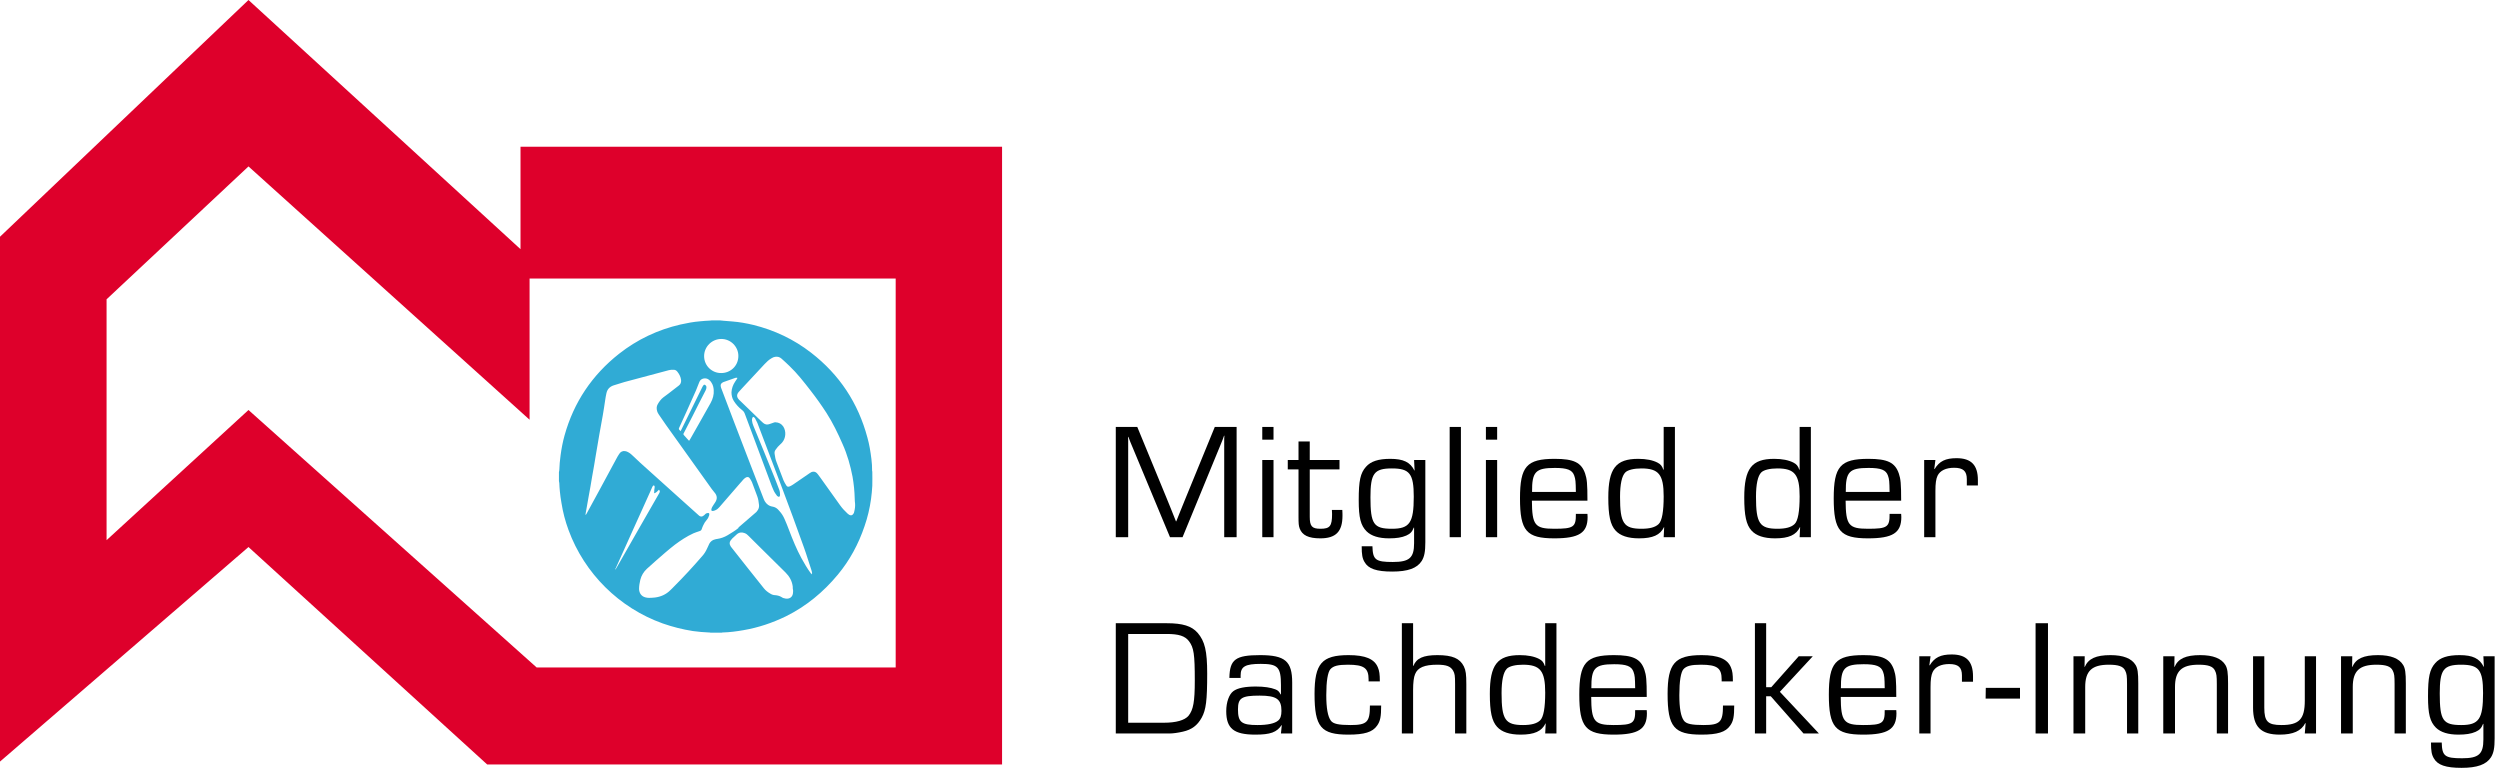 <?xml version="1.0" encoding="UTF-8"?>
<svg width="242px" height="75px" viewBox="0 0 242 75" version="1.1" xmlns="http://www.w3.org/2000/svg" xmlns:xlink="http://www.w3.org/1999/xlink">
    <title>Group</title>
    <g id="Page-1" stroke="none" stroke-width="1" fill="none" fill-rule="evenodd">
        <g id="Dachdeckerei-Barz_LAY_240424" transform="translate(-1044, -1858)" fill-rule="nonzero">
            <g id="Group" transform="translate(1044, 1858)">
                <g id="Mitglied-der-Dachdec" transform="translate(108.008, 41.328)" fill="#000000">
                    <path d="M11.696,0 L9.584,0 L6.752,6.912 L6.304,8.016 L6.08,8.576 L5.856,9.136 L5.824,9.136 L5.6,8.576 L5.376,8.016 L4.928,6.912 L2.08,0 L0,0 L0,10.672 L1.2,10.672 L1.2,2.128 L1.2,1.552 L1.2,1.248 L1.184,0.96 L1.216,0.96 L1.312,1.2 L1.408,1.456 L1.616,1.952 L5.248,10.672 L6.464,10.672 L10.096,1.84 C10.256,1.424 10.272,1.392 10.336,1.248 C10.384,1.12 10.432,1.008 10.48,0.848 L10.512,0.848 L10.496,1.168 L10.496,1.488 L10.496,2.128 L10.496,10.672 L11.696,10.672 L11.696,0 Z" id="Path"></path>
                    <path d="M15.268,0 L14.18,0 L14.18,1.232 L15.268,1.232 L15.268,0 Z M15.268,3.2 L14.18,3.2 L14.18,10.672 L15.268,10.672 L15.268,3.2 Z" id="Shape"></path>
                    <path d="M21.656,3.2 L18.776,3.2 L18.776,1.408 L17.688,1.408 L17.688,3.2 L16.648,3.2 L16.648,4.112 L17.688,4.112 L17.688,8.688 C17.688,9.36 17.704,9.552 17.8,9.824 C18.04,10.48 18.648,10.784 19.8,10.784 C21.304,10.784 21.944,10.128 21.944,8.592 C21.944,8.48 21.944,8.256 21.928,8.032 L20.92,8.032 C20.936,8.224 20.936,8.32 20.936,8.432 C20.936,9.6 20.728,9.856 19.816,9.856 C18.984,9.856 18.776,9.616 18.776,8.688 L18.776,4.112 L21.656,4.112 L21.656,3.2 Z" id="Path"></path>
                    <path d="M29.964,3.2 L28.876,3.2 L28.924,4.208 L28.908,4.224 C28.508,3.408 27.836,3.088 26.572,3.088 C25.42,3.088 24.684,3.328 24.22,3.856 C23.676,4.464 23.516,5.2 23.516,7.088 C23.516,8.8 23.708,9.536 24.284,10.112 C24.748,10.56 25.468,10.784 26.46,10.784 C27.164,10.784 27.692,10.704 28.124,10.512 C28.508,10.336 28.684,10.16 28.844,9.744 L28.876,9.744 L28.876,11.248 C28.876,12.672 28.428,13.072 26.812,13.072 C25.148,13.072 24.876,12.864 24.844,11.552 L23.804,11.552 C23.804,12.368 23.868,12.72 24.076,13.072 C24.444,13.728 25.228,14 26.764,14 C28.268,14 29.164,13.68 29.612,12.976 C29.868,12.56 29.964,12.08 29.964,11.152 L29.964,3.2 Z M26.732,4.016 C28.444,4.016 28.844,4.528 28.844,6.752 C28.844,9.28 28.444,9.856 26.732,9.856 C24.956,9.856 24.652,9.408 24.652,6.8 C24.652,4.496 25.004,4.016 26.732,4.016 Z" id="Shape"></path>
                    <polygon id="Path" points="33.408 0 32.32 0 32.32 10.672 33.408 10.672"></polygon>
                    <path d="M36.916,0 L35.828,0 L35.828,1.232 L36.916,1.232 L36.916,0 Z M36.916,3.2 L35.828,3.2 L35.828,10.672 L36.916,10.672 L36.916,3.2 Z" id="Shape"></path>
                    <path d="M44.536,8.416 C44.552,9.696 44.312,9.856 42.44,9.856 C40.568,9.856 40.296,9.504 40.28,7.136 L45.656,7.136 C45.656,5.472 45.608,5.04 45.432,4.512 C45.064,3.44 44.328,3.088 42.488,3.088 C39.768,3.088 39.128,3.824 39.128,6.912 C39.128,10.064 39.752,10.784 42.456,10.784 C44.84,10.784 45.672,10.256 45.672,8.72 C45.672,8.688 45.672,8.544 45.656,8.416 L44.536,8.416 Z M40.296,6.288 C40.28,4.336 40.632,3.968 42.504,3.968 C43.704,3.968 44.184,4.16 44.376,4.704 C44.504,5.072 44.52,5.248 44.536,6.288 L40.296,6.288 Z" id="Shape"></path>
                    <path d="M54.124,0 L53.036,0 L53.036,4.128 L53.004,4.144 C52.876,3.776 52.748,3.616 52.444,3.456 C51.98,3.216 51.356,3.088 50.572,3.088 C48.396,3.088 47.676,4.032 47.676,6.832 C47.676,8.576 47.868,9.472 48.38,10.032 C48.828,10.528 49.58,10.784 50.652,10.784 C51.98,10.784 52.7,10.464 53.068,9.696 L53.084,9.696 L53.036,10.672 L54.124,10.672 L54.124,0 Z M50.876,4.016 C52.556,4.016 53.036,4.608 53.036,6.72 C53.036,8.176 52.876,9.104 52.54,9.408 C52.22,9.712 51.692,9.856 50.892,9.856 C49.164,9.856 48.812,9.328 48.812,6.768 C48.812,5.536 48.988,4.736 49.324,4.4 C49.564,4.16 50.156,4.016 50.876,4.016 Z" id="Shape"></path>
                    <path d="M67.284,0 L66.196,0 L66.196,4.128 L66.164,4.144 C66.036,3.776 65.908,3.616 65.604,3.456 C65.14,3.216 64.516,3.088 63.732,3.088 C61.556,3.088 60.836,4.032 60.836,6.832 C60.836,8.576 61.028,9.472 61.54,10.032 C61.988,10.528 62.74,10.784 63.812,10.784 C65.14,10.784 65.86,10.464 66.228,9.696 L66.244,9.696 L66.196,10.672 L67.284,10.672 L67.284,0 Z M64.036,4.016 C65.716,4.016 66.196,4.608 66.196,6.72 C66.196,8.176 66.036,9.104 65.7,9.408 C65.38,9.712 64.852,9.856 64.052,9.856 C62.324,9.856 61.972,9.328 61.972,6.768 C61.972,5.536 62.148,4.736 62.484,4.4 C62.724,4.16 63.316,4.016 64.036,4.016 Z" id="Shape"></path>
                    <path d="M74.904,8.416 C74.92,9.696 74.68,9.856 72.808,9.856 C70.936,9.856 70.664,9.504 70.648,7.136 L76.024,7.136 C76.024,5.472 75.976,5.04 75.8,4.512 C75.432,3.44 74.696,3.088 72.856,3.088 C70.136,3.088 69.496,3.824 69.496,6.912 C69.496,10.064 70.12,10.784 72.824,10.784 C75.208,10.784 76.04,10.256 76.04,8.72 C76.04,8.688 76.04,8.544 76.024,8.416 L74.904,8.416 Z M70.664,6.288 C70.648,4.336 71,3.968 72.872,3.968 C74.072,3.968 74.552,4.16 74.744,4.704 C74.872,5.072 74.888,5.248 74.904,6.288 L70.664,6.288 Z" id="Shape"></path>
                    <path d="M78.252,3.2 L78.252,10.672 L79.34,10.672 L79.34,6.192 C79.34,5.456 79.404,5.024 79.548,4.72 C79.788,4.224 80.364,3.952 81.148,3.952 C82.028,3.952 82.38,4.272 82.38,5.056 L82.38,5.664 L83.452,5.664 L83.452,5.152 C83.452,3.696 82.812,3.024 81.388,3.024 C80.316,3.024 79.724,3.312 79.26,4.08 L79.228,4.064 L79.34,3.2 L78.252,3.2 Z" id="Path"></path>
                    <path d="M0,29.672 L5.232,29.672 C5.536,29.672 6.016,29.608 6.496,29.496 C7.36,29.304 7.904,28.888 8.32,28.136 C8.736,27.368 8.848,26.488 8.848,23.88 C8.848,21.688 8.624,20.744 7.92,19.928 C7.344,19.272 6.48,19 4.928,19 L0,19 L0,29.672 Z M1.2,28.632 L1.2,20.04 L4.928,20.04 C6.096,20.04 6.704,20.232 7.088,20.744 C7.552,21.368 7.648,21.976 7.648,24.552 C7.648,26.6 7.504,27.384 7.04,27.96 C6.672,28.392 5.84,28.632 4.672,28.632 L1.2,28.632 Z" id="Shape"></path>
                    <path d="M12.084,24.296 L12.084,24.056 C12.084,23.192 12.532,22.936 14.036,22.936 C15.684,22.936 15.988,23.24 15.988,24.984 L15.988,25.88 L15.956,25.896 C15.812,25.608 15.7,25.496 15.444,25.4 C14.996,25.224 14.356,25.128 13.556,25.128 C12.516,25.128 11.78,25.272 11.38,25.576 C10.964,25.88 10.692,26.648 10.692,27.512 C10.692,29.192 11.428,29.784 13.508,29.784 C14.964,29.784 15.588,29.56 16.052,28.856 L16.068,28.872 L15.988,29.672 L17.076,29.672 L17.076,24.744 C17.076,22.68 16.388,22.088 13.972,22.088 C11.588,22.088 11.028,22.504 10.996,24.296 L12.084,24.296 Z M13.924,26.008 C15.556,26.008 16.036,26.344 16.036,27.48 C16.036,27.944 15.94,28.248 15.716,28.424 C15.38,28.712 14.692,28.856 13.716,28.856 C12.164,28.856 11.828,28.584 11.828,27.336 C11.828,26.232 12.18,26.008 13.924,26.008 Z" id="Shape"></path>
                    <path d="M24.6,26.968 C24.6,28.568 24.328,28.856 22.728,28.856 C21.576,28.856 21.048,28.744 20.824,28.44 C20.52,28.04 20.376,27.208 20.376,25.96 C20.376,24.616 20.52,23.736 20.776,23.448 C21.064,23.128 21.528,23.016 22.472,23.016 C24.024,23.016 24.472,23.336 24.472,24.44 L24.472,24.632 L25.56,24.632 C25.56,23.944 25.512,23.608 25.368,23.272 C25.032,22.456 24.152,22.088 22.536,22.088 C19.944,22.088 19.24,22.904 19.24,25.848 C19.24,29.048 19.864,29.784 22.52,29.784 C24.056,29.784 24.856,29.544 25.288,28.92 C25.608,28.488 25.688,28.024 25.688,26.968 L24.6,26.968 Z" id="Path"></path>
                    <path d="M28.78,19 L27.692,19 L27.692,29.672 L28.78,29.672 L28.78,25.464 C28.78,24.76 28.844,24.216 28.972,23.928 C29.228,23.288 29.884,23.016 31.116,23.016 C32.012,23.016 32.412,23.176 32.652,23.592 C32.812,23.88 32.844,24.056 32.844,24.904 L32.844,29.672 L33.932,29.672 L33.932,24.904 C33.932,23.944 33.884,23.576 33.692,23.176 C33.308,22.408 32.588,22.088 31.132,22.088 C29.756,22.088 29.1,22.392 28.812,23.128 L28.78,23.128 L28.78,19 Z" id="Path"></path>
                    <path d="M42.656,19 L41.568,19 L41.568,23.128 L41.536,23.144 C41.408,22.776 41.28,22.616 40.976,22.456 C40.512,22.216 39.888,22.088 39.104,22.088 C36.928,22.088 36.208,23.032 36.208,25.832 C36.208,27.576 36.4,28.472 36.912,29.032 C37.36,29.528 38.112,29.784 39.184,29.784 C40.512,29.784 41.232,29.464 41.6,28.696 L41.616,28.696 L41.568,29.672 L42.656,29.672 L42.656,19 Z M39.408,23.016 C41.088,23.016 41.568,23.608 41.568,25.72 C41.568,27.176 41.408,28.104 41.072,28.408 C40.752,28.712 40.224,28.856 39.424,28.856 C37.696,28.856 37.344,28.328 37.344,25.768 C37.344,24.536 37.52,23.736 37.856,23.4 C38.096,23.16 38.688,23.016 39.408,23.016 Z" id="Shape"></path>
                    <path d="M50.276,27.416 C50.292,28.696 50.052,28.856 48.18,28.856 C46.308,28.856 46.036,28.504 46.02,26.136 L51.396,26.136 C51.396,24.472 51.348,24.04 51.172,23.512 C50.804,22.44 50.068,22.088 48.228,22.088 C45.508,22.088 44.868,22.824 44.868,25.912 C44.868,29.064 45.492,29.784 48.196,29.784 C50.58,29.784 51.412,29.256 51.412,27.72 C51.412,27.688 51.412,27.544 51.396,27.416 L50.276,27.416 Z M46.036,25.288 C46.02,23.336 46.372,22.968 48.244,22.968 C49.444,22.968 49.924,23.16 50.116,23.704 C50.244,24.072 50.26,24.248 50.276,25.288 L46.036,25.288 Z" id="Shape"></path>
                    <path d="M58.776,26.968 C58.776,28.568 58.504,28.856 56.904,28.856 C55.752,28.856 55.224,28.744 55,28.44 C54.696,28.04 54.552,27.208 54.552,25.96 C54.552,24.616 54.696,23.736 54.952,23.448 C55.24,23.128 55.704,23.016 56.648,23.016 C58.2,23.016 58.648,23.336 58.648,24.44 L58.648,24.632 L59.736,24.632 C59.736,23.944 59.688,23.608 59.544,23.272 C59.208,22.456 58.328,22.088 56.712,22.088 C54.12,22.088 53.416,22.904 53.416,25.848 C53.416,29.048 54.04,29.784 56.696,29.784 C58.232,29.784 59.032,29.544 59.464,28.92 C59.784,28.488 59.864,28.024 59.864,26.968 L58.776,26.968 Z" id="Path"></path>
                    <polygon id="Path" points="62.956 19 61.868 19 61.868 29.672 62.956 29.672 62.956 26.072 63.404 26.072 66.572 29.672 68.06 29.672 64.284 25.64 67.468 22.2 66.108 22.2 63.452 25.192 62.956 25.192"></polygon>
                    <path d="M74.432,27.416 C74.448,28.696 74.208,28.856 72.336,28.856 C70.464,28.856 70.192,28.504 70.176,26.136 L75.552,26.136 C75.552,24.472 75.504,24.04 75.328,23.512 C74.96,22.44 74.224,22.088 72.384,22.088 C69.664,22.088 69.024,22.824 69.024,25.912 C69.024,29.064 69.648,29.784 72.352,29.784 C74.736,29.784 75.568,29.256 75.568,27.72 C75.568,27.688 75.568,27.544 75.552,27.416 L74.432,27.416 Z M70.192,25.288 C70.176,23.336 70.528,22.968 72.4,22.968 C73.6,22.968 74.08,23.16 74.272,23.704 C74.4,24.072 74.416,24.248 74.432,25.288 L70.192,25.288 Z" id="Shape"></path>
                    <path d="M77.78,22.2 L77.78,29.672 L78.868,29.672 L78.868,25.192 C78.868,24.456 78.932,24.024 79.076,23.72 C79.316,23.224 79.892,22.952 80.676,22.952 C81.556,22.952 81.908,23.272 81.908,24.056 L81.908,24.664 L82.98,24.664 L82.98,24.152 C82.98,22.696 82.34,22.024 80.916,22.024 C79.844,22.024 79.252,22.312 78.788,23.08 L78.756,23.064 L78.868,22.2 L77.78,22.2 Z" id="Path"></path>
                    <polygon id="Path" points="84.216 25.256 84.2 26.296 87.528 26.296 87.528 25.256"></polygon>
                    <polygon id="Path" points="90.236 19 89.036 19 89.036 29.672 90.236 29.672"></polygon>
                    <path d="M92.704,22.2 L92.704,29.672 L93.84,29.672 L93.84,25.176 C93.84,23.624 94.48,23.016 96.128,23.016 C97.056,23.016 97.52,23.176 97.712,23.592 C97.856,23.88 97.888,24.104 97.888,24.904 L97.888,29.672 L98.976,29.672 L98.976,24.808 C98.976,23.784 98.912,23.368 98.72,23.048 C98.336,22.408 97.52,22.088 96.288,22.088 C94.88,22.088 94.144,22.424 93.792,23.24 L93.776,23.224 L93.792,22.2 L92.704,22.2 Z" id="Path"></path>
                    <path d="M101.396,22.2 L101.396,29.672 L102.532,29.672 L102.532,25.176 C102.532,23.624 103.172,23.016 104.82,23.016 C105.748,23.016 106.212,23.176 106.404,23.592 C106.548,23.88 106.58,24.104 106.58,24.904 L106.58,29.672 L107.668,29.672 L107.668,24.808 C107.668,23.784 107.604,23.368 107.412,23.048 C107.028,22.408 106.212,22.088 104.98,22.088 C103.572,22.088 102.836,22.424 102.484,23.24 L102.468,23.224 L102.484,22.2 L101.396,22.2 Z" id="Path"></path>
                    <path d="M116.184,22.2 L115.096,22.2 L115.096,26.488 C115.096,28.296 114.552,28.856 112.84,28.856 C111.512,28.856 111.176,28.52 111.176,27.176 L111.176,22.2 L110.088,22.2 L110.088,27.176 C110.088,29.016 110.84,29.784 112.664,29.784 C113.96,29.784 114.76,29.432 115.144,28.664 L115.176,28.696 L115.096,29.672 L116.184,29.672 L116.184,22.2 Z" id="Path"></path>
                    <path d="M118.604,22.2 L118.604,29.672 L119.74,29.672 L119.74,25.176 C119.74,23.624 120.38,23.016 122.028,23.016 C122.956,23.016 123.42,23.176 123.612,23.592 C123.756,23.88 123.788,24.104 123.788,24.904 L123.788,29.672 L124.876,29.672 L124.876,24.808 C124.876,23.784 124.812,23.368 124.62,23.048 C124.236,22.408 123.42,22.088 122.188,22.088 C120.78,22.088 120.044,22.424 119.692,23.24 L119.676,23.224 L119.692,22.2 L118.604,22.2 Z" id="Path"></path>
                    <path d="M133.472,22.2 L132.384,22.2 L132.432,23.208 L132.416,23.224 C132.016,22.408 131.344,22.088 130.08,22.088 C128.928,22.088 128.192,22.328 127.728,22.856 C127.184,23.464 127.024,24.2 127.024,26.088 C127.024,27.8 127.216,28.536 127.792,29.112 C128.256,29.56 128.976,29.784 129.968,29.784 C130.672,29.784 131.2,29.704 131.632,29.512 C132.016,29.336 132.192,29.16 132.352,28.744 L132.384,28.744 L132.384,30.248 C132.384,31.672 131.936,32.072 130.32,32.072 C128.656,32.072 128.384,31.864 128.352,30.552 L127.312,30.552 C127.312,31.368 127.376,31.72 127.584,32.072 C127.952,32.728 128.736,33 130.272,33 C131.776,33 132.672,32.68 133.12,31.976 C133.376,31.56 133.472,31.08 133.472,30.152 L133.472,22.2 Z M130.24,23.016 C131.952,23.016 132.352,23.528 132.352,25.752 C132.352,28.28 131.952,28.856 130.24,28.856 C128.464,28.856 128.16,28.408 128.16,25.8 C128.16,23.496 128.512,23.016 130.24,23.016 Z" id="Shape"></path>
                </g>
                <g id="Innungs-Logo">
                    <path d="M50.386,14.207 L50.386,24.12 L24.053,0 L0,22.916 L0,73.721 L24.053,52.952 L47.158,74 L97,74 L97,14.207 L50.386,14.207 L50.386,14.207 Z M86.702,64.61 L51.947,64.61 L24.053,39.688 L10.316,52.289 L10.316,28.972 L24.053,16.109 L51.263,40.63 L51.263,26.965 L86.702,26.965 L86.702,64.628 L86.702,64.61 Z" id="Shape" fill="#DE002B"></path>
                    <path d="M84.421,45.604 C84.421,45.203 84.404,44.801 84.351,44.417 C84.263,43.719 84.158,43.039 83.965,42.358 C83.07,39.007 81.263,36.267 78.509,34.138 C76.842,32.846 74.965,31.956 72.912,31.45 C72.246,31.293 71.579,31.171 70.895,31.118 C70.614,31.101 70.316,31.066 70.035,31.049 C69.912,31.049 69.807,31.014 69.684,31.014 L68.895,31.014 C68.842,31.014 68.807,31.031 68.754,31.031 C68.421,31.049 68.088,31.066 67.772,31.101 C67.123,31.153 66.491,31.275 65.86,31.415 C63.667,31.921 61.684,32.864 59.93,34.242 C57.316,36.302 55.544,38.937 54.649,42.149 C54.474,42.777 54.351,43.423 54.263,44.086 C54.193,44.557 54.158,45.046 54.14,45.517 C54.14,45.587 54.105,45.657 54.105,45.709 L54.105,46.564 C54.105,46.634 54.14,46.686 54.14,46.756 C54.158,47.018 54.158,47.28 54.193,47.542 C54.228,47.925 54.281,48.309 54.351,48.693 C54.491,49.583 54.719,50.456 55.035,51.311 C56.579,55.517 59.947,58.851 64.158,60.352 C65.105,60.683 66.07,60.928 67.07,61.085 C67.596,61.155 68.123,61.207 68.649,61.225 C68.702,61.225 68.737,61.225 68.772,61.242 L69.825,61.242 C69.86,61.242 69.895,61.242 69.93,61.225 C70.614,61.207 71.298,61.12 71.982,60.998 C73.404,60.753 74.754,60.3 76.053,59.671 C78.035,58.694 79.702,57.315 81.105,55.622 C82.263,54.226 83.105,52.655 83.684,50.945 C83.982,50.09 84.193,49.2 84.316,48.309 C84.368,47.873 84.421,47.454 84.439,47.018 C84.456,46.564 84.439,46.093 84.439,45.639 L84.421,45.604 Z M71.491,51.102 C71.158,51.381 70.789,51.591 70.421,51.817 C70.123,51.992 69.789,52.114 69.439,52.167 C69.351,52.167 69.281,52.201 69.193,52.219 C68.965,52.271 68.789,52.411 68.667,52.62 C68.596,52.76 68.526,52.917 68.456,53.074 C68.333,53.353 68.175,53.615 67.965,53.842 C67.088,54.854 66.175,55.849 65.228,56.792 C65.105,56.914 65,57.036 64.877,57.141 C64.474,57.542 63.965,57.769 63.404,57.839 C63.211,57.856 63.018,57.874 62.825,57.874 C62.702,57.874 62.579,57.856 62.456,57.821 C62.088,57.717 61.877,57.42 61.86,57.018 C61.86,56.722 61.912,56.425 61.982,56.128 C62.088,55.709 62.298,55.36 62.614,55.064 C62.895,54.802 63.193,54.54 63.491,54.278 C64.088,53.755 64.702,53.214 65.333,52.725 C65.895,52.306 66.474,51.922 67.123,51.625 C67.316,51.538 67.509,51.486 67.702,51.416 C67.825,51.381 67.895,51.329 67.93,51.207 C67.965,51.084 68.018,50.98 68.07,50.858 C68.158,50.666 68.263,50.491 68.404,50.334 C68.526,50.194 68.596,50.055 68.649,49.88 C68.649,49.81 68.684,49.741 68.632,49.688 C68.561,49.636 68.491,49.653 68.404,49.688 C68.351,49.688 68.316,49.741 68.281,49.758 C68.246,49.793 68.211,49.828 68.175,49.863 C67.982,50.037 67.807,50.055 67.614,49.863 C66.965,49.287 66.316,48.693 65.667,48.117 C64.439,47.018 63.211,45.901 61.982,44.801 C61.754,44.592 61.544,44.383 61.316,44.173 C61.158,44.016 61,43.876 60.807,43.772 C60.719,43.719 60.614,43.684 60.509,43.667 C60.263,43.632 60.07,43.737 59.947,43.929 C59.842,44.086 59.737,44.26 59.649,44.435 C59.105,45.447 58.544,46.477 58,47.489 C57.596,48.24 57.175,48.99 56.772,49.741 C56.754,49.775 56.719,49.81 56.702,49.845 C56.702,49.845 56.702,49.845 56.684,49.845 C56.684,49.81 56.684,49.775 56.684,49.741 C56.772,49.217 56.877,48.693 56.965,48.152 C57.088,47.489 57.211,46.808 57.316,46.145 C57.439,45.465 57.561,44.784 57.667,44.103 C57.789,43.423 57.895,42.742 58.018,42.044 C58.123,41.433 58.246,40.805 58.351,40.194 C58.439,39.705 58.509,39.217 58.579,38.745 C58.614,38.518 58.649,38.292 58.702,38.065 C58.789,37.663 59.035,37.419 59.421,37.297 C59.754,37.192 60.105,37.087 60.439,36.983 C61.877,36.599 63.316,36.215 64.754,35.831 C64.912,35.796 65.07,35.778 65.228,35.796 C65.368,35.796 65.474,35.866 65.561,35.97 C65.754,36.215 65.895,36.476 65.93,36.791 C65.947,37 65.895,37.175 65.719,37.314 C65.386,37.576 65.035,37.838 64.702,38.1 C64.544,38.222 64.368,38.344 64.211,38.466 C63.982,38.641 63.807,38.885 63.667,39.129 C63.544,39.339 63.544,39.566 63.614,39.81 C63.649,39.915 63.702,40.037 63.772,40.124 C64,40.456 64.228,40.787 64.456,41.119 C65.93,43.196 67.421,45.255 68.895,47.332 C68.982,47.454 69.07,47.559 69.158,47.664 C69.439,47.978 69.456,48.309 69.211,48.658 C69.123,48.798 69.018,48.938 68.93,49.095 C68.895,49.165 68.877,49.234 68.86,49.304 C68.842,49.426 68.895,49.479 69.018,49.461 C69.123,49.444 69.228,49.409 69.316,49.357 C69.456,49.287 69.544,49.182 69.649,49.077 C70.298,48.327 70.965,47.559 71.614,46.808 C71.737,46.669 71.86,46.529 71.982,46.39 C72.053,46.32 72.123,46.267 72.211,46.215 C72.351,46.145 72.491,46.163 72.579,46.302 C72.649,46.425 72.737,46.529 72.789,46.669 C72.965,47.123 73.123,47.576 73.298,48.03 C73.404,48.309 73.439,48.589 73.474,48.885 C73.491,49.042 73.456,49.217 73.368,49.357 C73.316,49.426 73.263,49.514 73.211,49.566 C72.632,50.072 72.053,50.578 71.474,51.067 L71.491,51.102 Z M78.474,37.82 C79.018,38.518 79.526,39.234 80,39.967 C80.614,40.927 81.105,41.939 81.561,42.986 C82.018,43.999 82.316,45.063 82.526,46.145 C82.649,46.843 82.719,47.542 82.737,48.257 C82.737,48.432 82.754,48.606 82.772,48.763 C82.789,49.025 82.754,49.287 82.684,49.549 C82.684,49.618 82.649,49.671 82.614,49.723 C82.509,49.898 82.368,49.933 82.193,49.828 C82.14,49.793 82.088,49.758 82.035,49.706 C81.772,49.461 81.526,49.2 81.316,48.903 C80.684,48.03 80.053,47.14 79.421,46.25 C79.333,46.145 79.263,46.023 79.175,45.918 C79.14,45.866 79.105,45.831 79.07,45.796 C78.93,45.657 78.754,45.622 78.561,45.692 C78.491,45.726 78.439,45.761 78.386,45.796 C77.86,46.163 77.333,46.512 76.807,46.878 C76.702,46.948 76.596,47.018 76.474,47.07 C76.298,47.158 76.175,47.123 76.088,46.948 C76,46.808 75.912,46.651 75.842,46.494 C75.614,45.918 75.386,45.325 75.175,44.749 C75.07,44.487 75.018,44.208 74.982,43.929 C74.965,43.789 74.982,43.667 75.07,43.545 C75.14,43.44 75.211,43.353 75.281,43.266 C75.421,43.126 75.561,42.986 75.702,42.847 C76.07,42.428 76.123,41.765 75.825,41.293 C75.649,41.032 75.404,40.892 75.053,40.875 C75,40.875 74.912,40.892 74.842,40.927 C74.719,40.962 74.596,41.014 74.491,41.049 C74.263,41.136 74.07,41.101 73.877,40.944 C73.789,40.875 73.702,40.787 73.632,40.717 C72.965,40.072 72.316,39.443 71.649,38.798 C71.596,38.763 71.561,38.71 71.526,38.675 C71.298,38.431 71.298,38.187 71.509,37.942 C71.614,37.82 71.719,37.698 71.825,37.593 C72.561,36.808 73.281,36.023 74.018,35.237 C74.211,35.028 74.439,34.818 74.684,34.679 C74.789,34.609 74.912,34.557 75.035,34.539 C75.263,34.504 75.474,34.557 75.649,34.714 C75.895,34.941 76.158,35.167 76.404,35.412 C77.175,36.145 77.825,36.983 78.474,37.82 L78.474,37.82 Z M78.579,55.517 C78.579,55.535 78.579,55.57 78.579,55.587 C78.579,55.587 78.579,55.587 78.561,55.587 C78.544,55.552 78.509,55.535 78.491,55.5 C78.14,55.029 77.86,54.54 77.579,54.034 C77.105,53.161 76.737,52.254 76.386,51.329 C76.246,50.962 76.105,50.596 75.947,50.247 C75.825,49.967 75.667,49.706 75.456,49.479 C75.404,49.426 75.351,49.357 75.298,49.304 C75.158,49.165 74.982,49.077 74.789,49.042 C74.439,48.99 74.193,48.798 74.018,48.501 C73.947,48.362 73.895,48.222 73.842,48.083 C73.316,46.739 72.807,45.395 72.281,44.033 C71.456,41.904 70.649,39.775 69.842,37.646 C69.807,37.576 69.789,37.506 69.772,37.419 C69.737,37.262 69.772,37.14 69.912,37.052 C69.947,37.017 70,37 70.035,36.983 C70.421,36.843 70.789,36.721 71.175,36.581 C71.246,36.564 71.298,36.546 71.386,36.581 C71.368,36.616 71.351,36.651 71.333,36.686 C71.281,36.773 71.211,36.86 71.158,36.948 C70.947,37.262 70.825,37.611 70.807,37.977 C70.807,38.274 70.877,38.571 71.035,38.815 C71.246,39.147 71.509,39.443 71.825,39.688 C71.965,39.792 72.053,39.915 72.105,40.072 C72.93,42.288 73.754,44.487 74.579,46.704 C74.667,46.966 74.772,47.21 74.877,47.454 C74.965,47.664 75.105,47.838 75.228,48.013 C75.228,48.013 75.228,48.03 75.263,48.03 C75.316,48.065 75.386,48.117 75.439,48.083 C75.474,48.048 75.509,47.978 75.509,47.925 C75.509,47.733 75.491,47.559 75.421,47.384 C75.281,47.035 75.158,46.686 75.018,46.337 C74.333,44.627 73.632,42.934 72.93,41.224 C72.86,41.049 72.807,40.875 72.789,40.683 C72.789,40.56 72.807,40.456 72.895,40.351 C72.982,40.368 73.035,40.421 73.088,40.491 C73.158,40.648 73.246,40.787 73.316,40.944 C74.842,44.958 76.386,48.955 77.825,53.004 C78.088,53.72 78.298,54.47 78.544,55.186 C78.579,55.291 78.596,55.395 78.614,55.5 L78.579,55.517 Z M76.737,56.792 C76.737,56.896 76.737,57.018 76.772,57.158 C76.772,57.228 76.772,57.35 76.754,57.455 C76.702,57.804 76.421,57.996 76.053,57.943 C75.895,57.926 75.754,57.874 75.632,57.786 C75.456,57.682 75.246,57.629 75.035,57.612 C74.877,57.612 74.719,57.559 74.579,57.472 C74.333,57.333 74.105,57.158 73.93,56.931 C72.877,55.605 71.825,54.296 70.789,52.969 C70.754,52.917 70.719,52.882 70.702,52.83 C70.596,52.655 70.614,52.481 70.719,52.324 C70.772,52.254 70.825,52.184 70.877,52.132 C71.018,51.992 71.175,51.852 71.333,51.713 C71.561,51.521 71.825,51.503 72.088,51.608 C72.246,51.66 72.368,51.783 72.474,51.887 C72.789,52.201 73.088,52.498 73.404,52.812 C74.281,53.685 75.158,54.558 76.035,55.413 C76.421,55.797 76.667,56.233 76.737,56.774 L76.737,56.792 Z M68.158,34.469 C68.158,33.562 68.912,32.811 69.825,32.811 C70.737,32.811 71.474,33.562 71.474,34.452 C71.474,35.482 70.632,36.127 69.807,36.11 C68.965,36.127 68.158,35.447 68.158,34.469 Z M65.754,41.381 C65.982,40.875 66.211,40.368 66.439,39.88 C66.754,39.182 67.053,38.501 67.368,37.803 C67.456,37.576 67.544,37.349 67.632,37.14 C67.649,37.087 67.684,37.035 67.702,36.965 C67.842,36.616 68.263,36.564 68.509,36.686 C68.667,36.773 68.789,36.895 68.877,37.052 C69.018,37.262 69.07,37.506 69.088,37.75 C69.123,38.204 69,38.623 68.789,39.007 C68.439,39.635 68.088,40.246 67.737,40.875 C67.421,41.416 67.105,41.974 66.807,42.515 C66.772,42.567 66.737,42.62 66.702,42.672 C66.632,42.602 66.579,42.533 66.509,42.463 C66.404,42.358 66.316,42.236 66.211,42.131 C66.14,42.061 66.14,41.992 66.193,41.922 C66.474,41.381 66.737,40.857 67.018,40.316 C67.439,39.478 67.86,38.641 68.298,37.803 C68.351,37.698 68.386,37.593 68.386,37.471 C68.386,37.401 68.351,37.332 68.281,37.279 C68.228,37.227 68.158,37.227 68.105,37.279 C68.07,37.332 68.035,37.384 68,37.436 C67.316,38.815 66.649,40.194 65.965,41.573 C65.947,41.625 65.912,41.66 65.877,41.73 C65.842,41.695 65.825,41.677 65.807,41.66 C65.702,41.555 65.684,41.52 65.754,41.381 L65.754,41.381 Z M63.807,47.751 C62.561,49.933 61.298,52.114 60.053,54.313 C59.912,54.558 59.772,54.802 59.632,55.046 C59.614,55.081 59.596,55.116 59.544,55.133 C59.561,55.081 59.579,55.029 59.614,54.976 C60.211,53.633 60.825,52.306 61.421,50.962 C61.93,49.828 62.456,48.693 62.965,47.542 C63.018,47.402 63.07,47.28 63.14,47.14 C63.175,47.07 63.211,47 63.298,46.983 C63.368,47.035 63.386,47.105 63.368,47.192 C63.368,47.28 63.333,47.367 63.333,47.437 C63.333,47.542 63.333,47.629 63.316,47.751 C63.544,47.699 63.649,47.524 63.789,47.402 C63.877,47.507 63.895,47.576 63.842,47.681 C63.842,47.699 63.825,47.716 63.807,47.751 L63.807,47.751 Z" id="Shape" fill="#30ABD5"></path>
                </g>
            </g>
        </g>
    </g>
</svg>